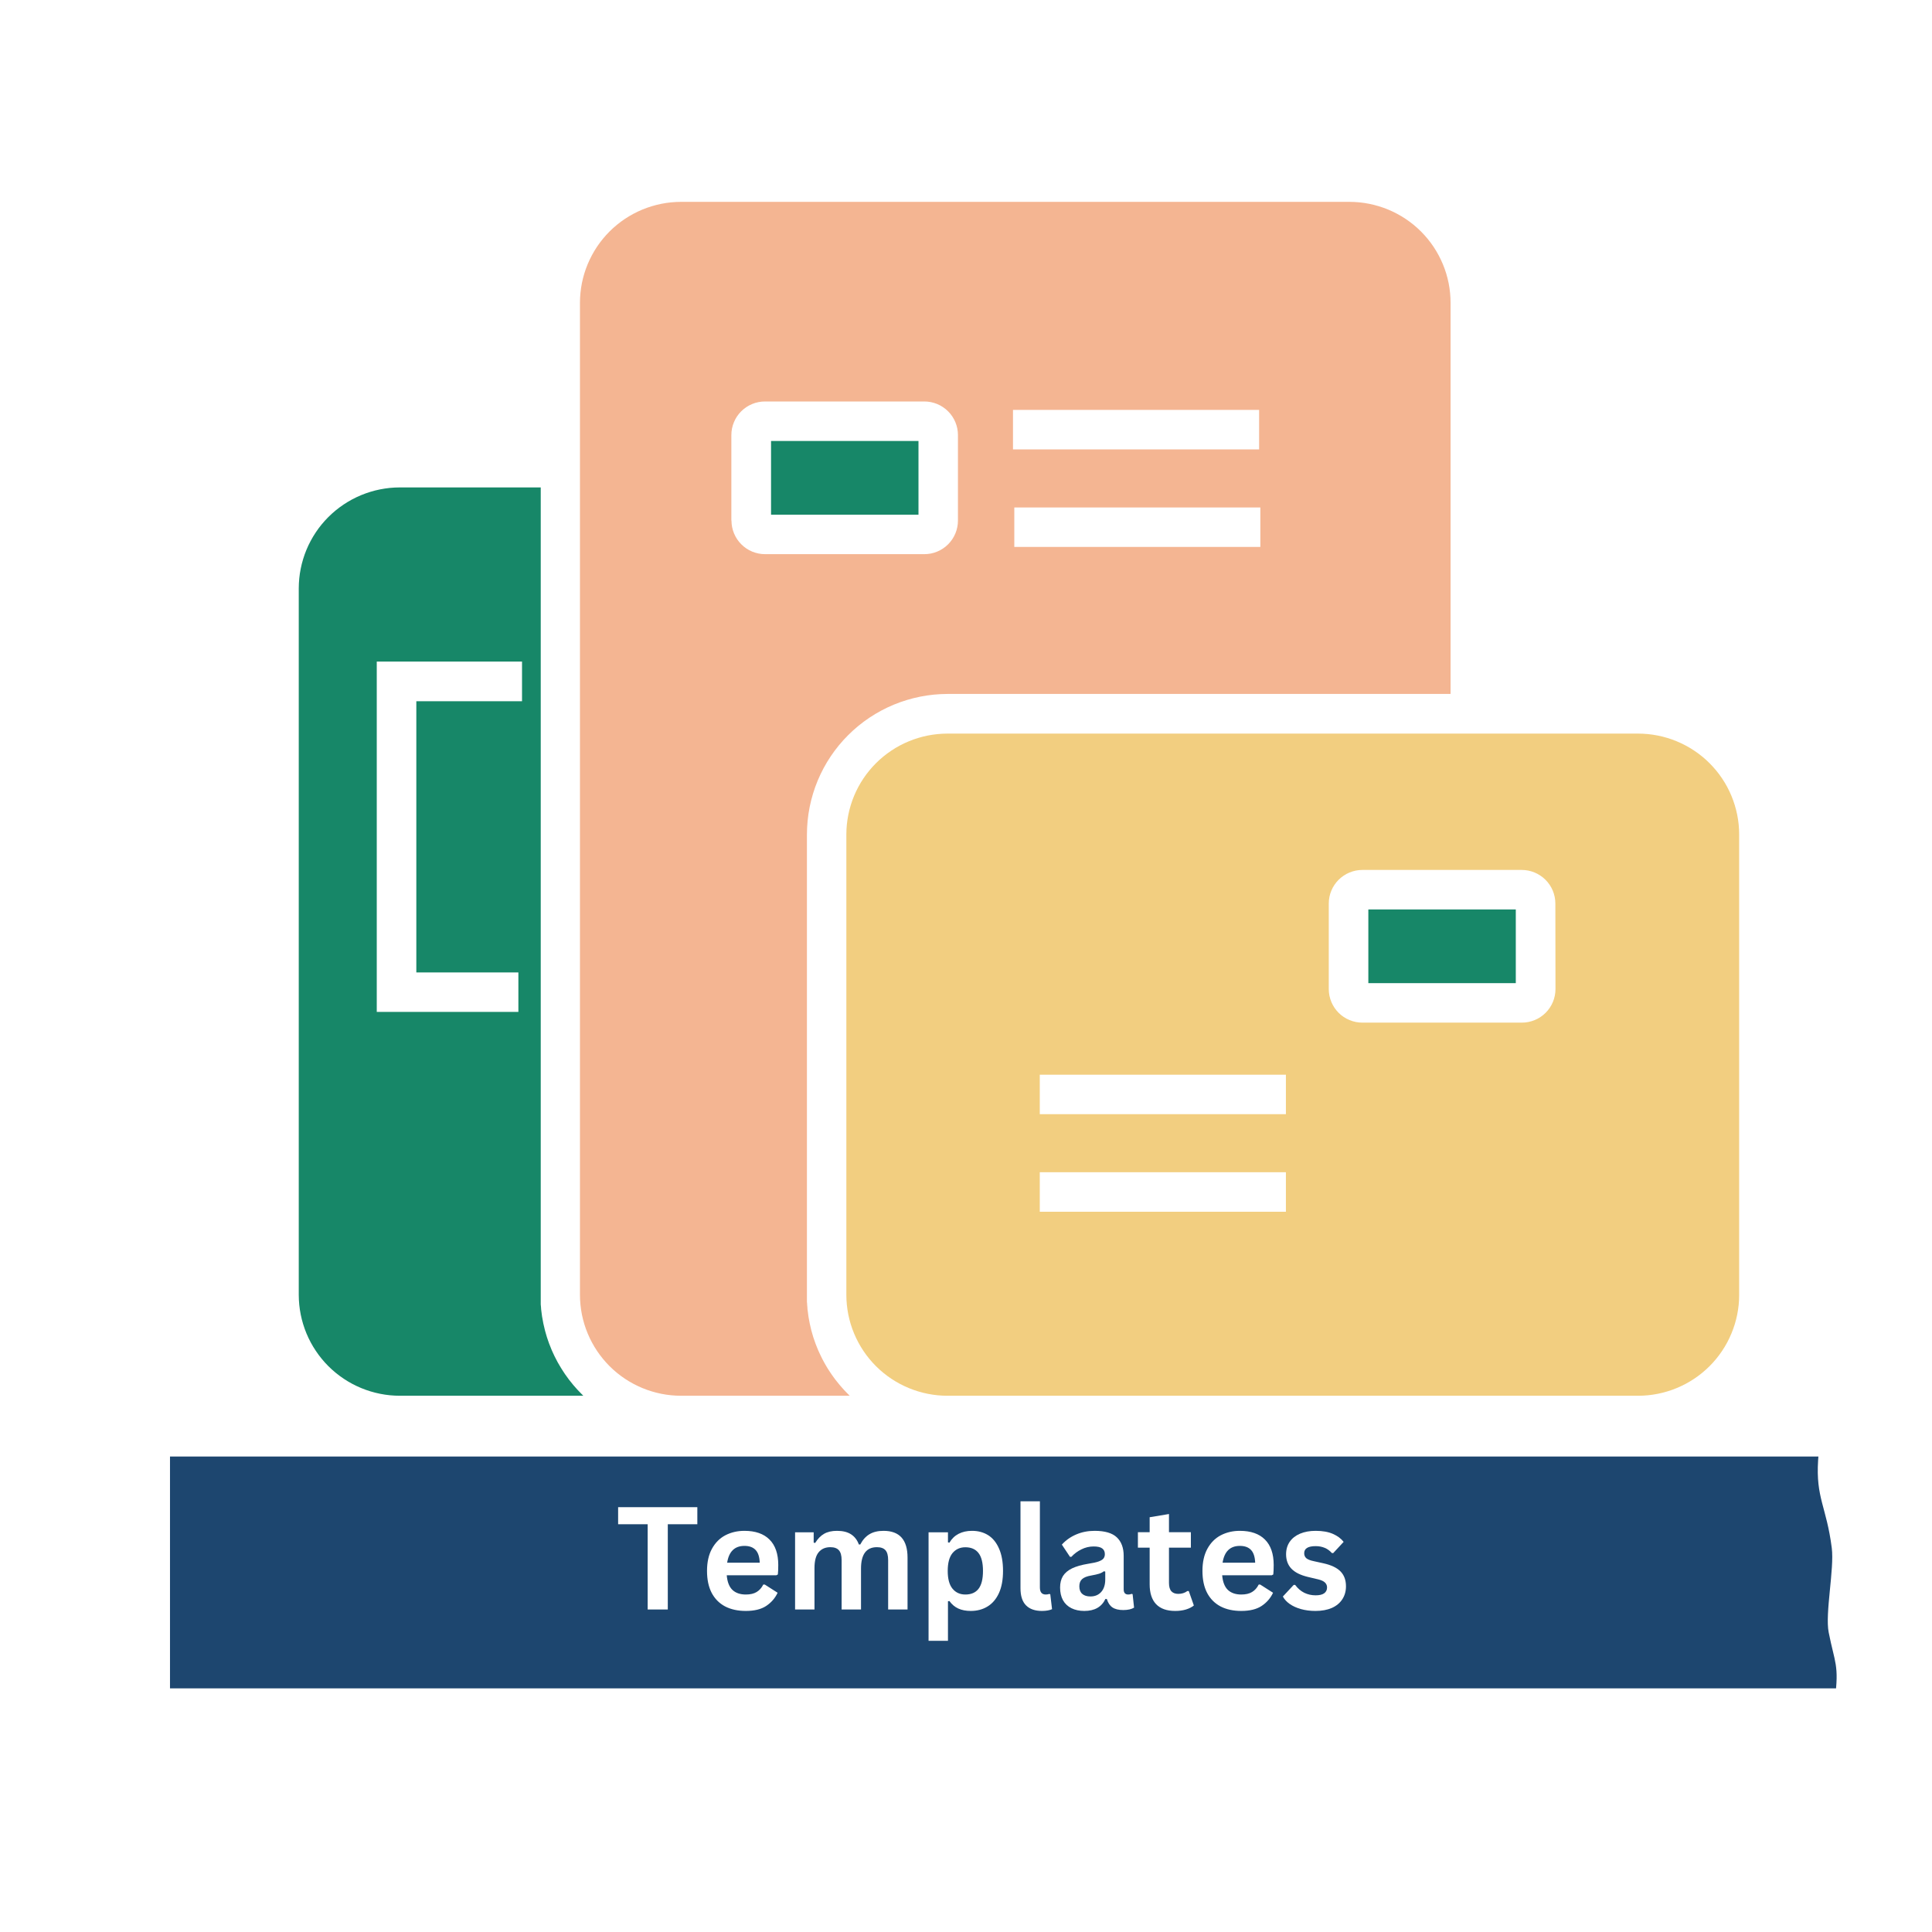 <svg xmlns="http://www.w3.org/2000/svg" xmlns:xlink="http://www.w3.org/1999/xlink" width="500" zoomAndPan="magnify" viewBox="0 0 375 375" height="500" preserveAspectRatio="xMidYMid meet" version="1.0"><defs><filter x="0%" y="0%" width="100%" height="100%" id="1ee10c9d0b"><feColorMatrix values="0 0 0 0 1 0 0 0 0 1 0 0 0 0 1 0 0 0 1 0" color-interpolation-filters="sRGB"/></filter><g/><mask id="b5cceef45d"><g filter="url(#1ee10c9d0b)"><rect x="-37.5" width="450" fill="#000000" y="-37.5" height="450" fill-opacity="0.886"/></g></mask><clipPath id="3c2ee517ff"><path d="M 11.996 38.715 L 335.641 38.715 L 335.641 83.715 L 11.996 83.715 Z M 11.996 38.715 " clip-rule="nonzero"/></clipPath><clipPath id="0b8f74f46a"><rect x="0" width="336" y="0" height="100"/></clipPath><clipPath id="3ac1b46cc5"><path d="M 57.906 94 L 114 94 L 114 270.961 L 57.906 270.961 Z M 57.906 94 " clip-rule="nonzero"/></clipPath><clipPath id="8df22e05b4"><path d="M 112 39.211 L 282 39.211 L 282 270.961 L 112 270.961 Z M 112 39.211 " clip-rule="nonzero"/></clipPath><clipPath id="7c3be16c05"><path d="M 164 142 L 337.656 142 L 337.656 270.961 L 164 270.961 Z M 164 142 " clip-rule="nonzero"/></clipPath></defs><rect x="-37.5" width="450" fill="#ffffff" y="-37.5" height="450" fill-opacity="1"/><rect x="-37.5" width="450" fill="#ffffff" y="-37.5" height="450" fill-opacity="1"/><rect x="-37.5" width="450" fill="#ffffff" y="-37.5" height="450" fill-opacity="1"/><g mask="url(#b5cceef45d)"><g transform="matrix(1, 0, 0, 1, 21, 244)"><g clip-path="url(#0b8f74f46a)"><g clip-path="url(#3c2ee517ff)"><path fill="#002e5d" d="M 0.762 7.016 C 1.059 16.141 0.809 16.691 0.781 22.711 C 0.762 27.328 2.773 28.418 2.527 34.098 C 2.234 40.867 2.98 40.238 2.82 42.633 C 2.527 47.047 1.645 52.387 1.645 54.992 C 1.645 59.129 1.047 65.359 1.352 69.414 C 1.688 73.863 0.762 72.949 1.938 80.305 C 3.117 87.664 2.527 87.879 2.527 92.375 C 2.527 93.969 -0.578 97.168 4.586 98.262 C 18.375 101.176 48.238 97.168 62.52 96.551 C 75.906 95.969 85.027 97.895 98.105 96.789 C 108.457 95.914 124.582 100.039 135.453 99.73 C 154.125 99.207 169.512 95.676 188.094 95.023 C 197.301 94.699 213.266 94.324 222.5 94.434 C 229.996 94.523 233.398 96.199 240.734 96.492 C 248.414 96.805 261.852 95.664 269.262 95.316 C 278.23 94.895 287.824 92.621 296.691 93.246 C 301.238 93.57 330.895 95.438 333.945 94.148 C 335.453 93.512 334.254 92.668 335.133 85.898 C 336.016 79.129 335.129 78.852 333.945 72.836 C 333.219 69.152 335.062 60.5 334.547 56.465 C 333.52 48.418 331.418 46.777 331.898 39.395 C 332.281 33.551 333.945 27.922 333.945 22.109 C 333.945 17.316 334.547 14.895 334.547 9.961 C 334.547 9.242 336.238 1.855 333.957 1.426 C 329.898 0.66 314.402 3.258 310.527 3.5 C 291.926 4.664 281.891 2.055 262.789 1.719 C 254.766 1.578 237.66 4.625 229.633 4.398 C 216.738 4.035 195.137 6.711 184.562 6.43 C 170.199 6.047 167.121 2.727 149.57 2.309 C 145.996 2.223 131.016 1.469 127.449 1.398 C 113.887 1.125 100.195 1.777 86.586 2.535 C 75.996 3.121 65.457 3.773 55.066 4.098 C 46.586 4.363 36.836 4.699 28.457 4.699 C 18.422 4.699 0.684 4.504 0.762 7.016 Z M 0.762 7.016 " fill-opacity="1" fill-rule="nonzero"/></g></g></g></g><path fill="#000000" d="M 145.59 117.668 L 245.594 117.668 L 245.594 125.336 L 145.59 125.336 Z M 145.59 117.668 " fill-opacity="1" fill-rule="nonzero"/><path fill="#178768" d="M 149.66 85.594 L 178.277 85.594 L 178.277 99.898 L 149.66 99.898 Z M 149.66 85.594 " fill-opacity="1" fill-rule="nonzero"/><g clip-path="url(#3ac1b46cc5)"><path fill="#178768" d="M 112.586 270.266 C 112.43 270.109 112.285 269.965 112.141 269.805 L 111.68 269.289 L 111.266 268.816 L 110.828 268.27 L 110.434 267.781 C 110.297 267.598 110.164 267.406 110.027 267.215 L 109.66 266.707 C 109.527 266.516 109.398 266.316 109.273 266.117 C 109.152 265.918 109.043 265.773 108.938 265.594 C 108.828 265.418 108.691 265.188 108.574 264.98 L 108.262 264.445 C 108.145 264.238 108.039 264.023 107.93 263.809 C 107.824 263.594 107.738 263.449 107.645 263.258 C 107.555 263.066 107.445 262.82 107.34 262.605 L 107.086 262.047 C 106.992 261.816 106.902 261.594 106.816 261.363 C 106.73 261.133 106.656 260.988 106.586 260.797 C 106.516 260.605 106.426 260.328 106.34 260.09 L 106.148 259.516 C 106.07 259.277 106.004 259.031 105.934 258.789 L 105.773 258.211 C 105.703 257.969 105.648 257.715 105.594 257.445 C 105.543 257.18 105.496 257.062 105.457 256.863 C 105.418 256.664 105.363 256.352 105.32 256.098 C 105.273 255.844 105.242 255.715 105.211 255.516 C 105.18 255.316 105.141 254.969 105.105 254.695 C 105.066 254.418 105.051 254.324 105.035 254.141 C 105.035 253.828 104.98 253.512 104.957 253.199 C 104.957 253.047 104.957 252.898 104.957 252.746 C 104.957 252.277 104.957 251.805 104.957 251.328 L 104.957 94.609 L 77.605 94.609 C 76.965 94.609 76.324 94.641 75.684 94.703 C 75.047 94.77 74.41 94.863 73.781 94.988 C 73.152 95.113 72.527 95.27 71.914 95.457 C 71.301 95.645 70.695 95.859 70.102 96.105 C 69.508 96.352 68.93 96.625 68.363 96.926 C 67.797 97.23 67.246 97.559 66.711 97.918 C 66.176 98.273 65.66 98.656 65.164 99.062 C 64.668 99.469 64.195 99.898 63.738 100.352 C 63.285 100.805 62.855 101.281 62.445 101.777 C 62.039 102.273 61.656 102.785 61.301 103.32 C 60.945 103.852 60.613 104.402 60.312 104.969 C 60.008 105.531 59.734 106.109 59.488 106.703 C 59.242 107.297 59.023 107.898 58.84 108.512 C 58.652 109.125 58.496 109.746 58.371 110.375 C 58.242 111.004 58.148 111.637 58.086 112.277 C 58.023 112.914 57.992 113.555 57.988 114.195 L 57.988 251.336 C 57.992 251.977 58.023 252.617 58.086 253.254 C 58.148 253.891 58.246 254.527 58.371 255.156 C 58.496 255.781 58.652 256.402 58.84 257.016 C 59.027 257.629 59.242 258.234 59.488 258.824 C 59.734 259.418 60.012 259.996 60.312 260.562 C 60.617 261.125 60.945 261.676 61.305 262.207 C 61.66 262.742 62.043 263.254 62.449 263.75 C 62.855 264.246 63.289 264.723 63.742 265.176 C 64.195 265.629 64.672 266.059 65.168 266.465 C 65.664 266.871 66.18 267.254 66.715 267.609 C 67.246 267.965 67.797 268.293 68.363 268.598 C 68.93 268.898 69.512 269.172 70.102 269.418 C 70.695 269.664 71.301 269.883 71.914 270.066 C 72.531 270.254 73.152 270.41 73.781 270.535 C 74.41 270.66 75.047 270.758 75.684 270.82 C 76.324 270.883 76.965 270.914 77.605 270.914 L 113.223 270.914 L 113.062 270.754 C 112.898 270.594 112.738 270.434 112.586 270.266 Z M 101.324 136.105 L 80.809 136.105 L 80.809 188.75 L 100.617 188.75 L 100.617 196.414 L 73.129 196.414 L 73.129 128.414 L 101.324 128.414 Z M 101.324 136.105 " fill-opacity="1" fill-rule="nonzero"/></g><g clip-path="url(#8df22e05b4)"><path fill="#f4b592" d="M 164.285 270.266 C 164.141 270.109 163.984 269.965 163.848 269.805 C 163.707 269.645 163.539 269.469 163.387 269.289 C 163.23 269.113 163.102 268.977 162.973 268.816 C 162.84 268.652 162.68 268.453 162.535 268.27 L 162.141 267.781 L 161.727 267.215 L 161.367 266.707 C 161.227 266.516 161.105 266.316 160.973 266.117 C 160.844 265.918 160.75 265.773 160.637 265.594 L 160.273 264.98 L 159.969 264.445 C 159.852 264.238 159.746 264.023 159.629 263.809 C 159.516 263.594 159.438 263.449 159.355 263.258 C 159.27 263.066 159.145 262.82 159.047 262.605 C 158.945 262.391 158.871 262.23 158.793 262.047 C 158.715 261.863 158.609 261.594 158.516 261.363 C 158.426 261.133 158.363 260.988 158.293 260.797 C 158.223 260.605 158.125 260.328 158.047 260.09 C 157.973 259.852 157.91 259.707 157.848 259.516 L 157.641 258.789 C 157.586 258.598 157.527 258.406 157.473 258.211 C 157.418 258.02 157.355 257.715 157.297 257.445 C 157.234 257.18 157.203 257.062 157.164 256.863 C 157.125 256.664 157.066 256.352 157.02 256.098 C 156.973 255.844 156.949 255.715 156.918 255.516 C 156.887 255.316 156.844 254.969 156.812 254.695 C 156.781 254.418 156.758 254.324 156.734 254.141 C 156.734 253.828 156.688 253.512 156.664 253.199 C 156.664 253.047 156.664 252.898 156.625 252.746 C 156.625 252.277 156.625 251.805 156.625 251.328 L 156.625 161.949 C 156.629 161.055 156.672 160.164 156.762 159.277 C 156.848 158.391 156.98 157.508 157.156 156.633 C 157.332 155.758 157.547 154.895 157.809 154.039 C 158.066 153.188 158.367 152.348 158.711 151.523 C 159.055 150.699 159.434 149.895 159.855 149.109 C 160.277 148.32 160.738 147.555 161.234 146.816 C 161.73 146.074 162.262 145.355 162.828 144.668 C 163.398 143.977 163.996 143.316 164.629 142.688 C 165.262 142.055 165.922 141.457 166.613 140.891 C 167.305 140.324 168.02 139.793 168.762 139.297 C 169.508 138.801 170.273 138.344 171.059 137.922 C 171.848 137.5 172.656 137.121 173.48 136.777 C 174.309 136.434 175.148 136.133 176.004 135.875 C 176.859 135.617 177.723 135.398 178.602 135.223 C 179.477 135.047 180.359 134.918 181.25 134.828 C 182.141 134.742 183.031 134.695 183.926 134.695 L 281.555 134.695 L 281.555 58.762 C 281.555 58.121 281.523 57.48 281.457 56.844 C 281.395 56.203 281.301 55.57 281.176 54.941 C 281.047 54.312 280.891 53.691 280.707 53.078 C 280.52 52.465 280.301 51.863 280.055 51.27 C 279.809 50.68 279.535 50.102 279.23 49.535 C 278.93 48.969 278.598 48.422 278.242 47.887 C 277.887 47.355 277.504 46.84 277.094 46.344 C 276.688 45.852 276.258 45.375 275.805 44.922 C 275.348 44.469 274.875 44.039 274.379 43.633 C 273.879 43.227 273.367 42.844 272.832 42.488 C 272.297 42.133 271.746 41.801 271.18 41.5 C 270.613 41.199 270.035 40.922 269.441 40.676 C 268.848 40.434 268.246 40.215 267.629 40.031 C 267.016 39.844 266.395 39.688 265.766 39.562 C 265.133 39.434 264.5 39.34 263.859 39.277 C 263.223 39.215 262.582 39.184 261.938 39.18 L 132.188 39.18 C 131.543 39.184 130.902 39.215 130.266 39.277 C 129.625 39.34 128.992 39.434 128.359 39.562 C 127.73 39.688 127.109 39.844 126.496 40.031 C 125.879 40.215 125.277 40.434 124.684 40.676 C 124.09 40.922 123.512 41.199 122.945 41.5 C 122.379 41.801 121.828 42.133 121.293 42.488 C 120.758 42.844 120.246 43.227 119.746 43.633 C 119.25 44.039 118.777 44.469 118.32 44.922 C 117.867 45.375 117.438 45.852 117.031 46.344 C 116.621 46.84 116.238 47.355 115.883 47.887 C 115.527 48.422 115.195 48.969 114.895 49.535 C 114.59 50.102 114.316 50.68 114.07 51.27 C 113.824 51.863 113.605 52.465 113.418 53.078 C 113.234 53.691 113.078 54.312 112.949 54.941 C 112.824 55.57 112.73 56.203 112.668 56.844 C 112.602 57.48 112.57 58.121 112.57 58.762 L 112.57 251.336 C 112.57 251.977 112.602 252.617 112.668 253.254 C 112.73 253.891 112.824 254.527 112.949 255.156 C 113.078 255.781 113.234 256.402 113.418 257.016 C 113.605 257.629 113.824 258.234 114.07 258.824 C 114.316 259.418 114.59 259.996 114.895 260.562 C 115.195 261.125 115.527 261.676 115.883 262.207 C 116.238 262.742 116.621 263.254 117.031 263.75 C 117.438 264.246 117.867 264.723 118.32 265.176 C 118.777 265.629 119.25 266.059 119.746 266.465 C 120.246 266.871 120.758 267.254 121.293 267.609 C 121.828 267.965 122.379 268.293 122.945 268.598 C 123.512 268.898 124.09 269.172 124.684 269.418 C 125.277 269.664 125.879 269.883 126.496 270.066 C 127.109 270.254 127.73 270.41 128.359 270.535 C 128.992 270.66 129.625 270.758 130.266 270.82 C 130.902 270.883 131.543 270.914 132.188 270.914 L 164.922 270.914 L 164.77 270.754 C 164.602 270.594 164.445 270.434 164.285 270.266 Z M 244.633 106.16 L 196.875 106.16 L 196.875 98.496 L 244.633 98.496 Z M 196.621 79.559 L 244.395 79.559 L 244.395 87.227 L 196.621 87.227 Z M 141.957 101.023 L 141.957 84.434 C 141.957 84.008 142 83.582 142.082 83.164 C 142.168 82.746 142.293 82.34 142.457 81.945 C 142.621 81.547 142.82 81.172 143.059 80.816 C 143.297 80.465 143.57 80.133 143.871 79.832 C 144.176 79.531 144.504 79.262 144.859 79.023 C 145.219 78.785 145.594 78.586 145.988 78.422 C 146.383 78.258 146.793 78.133 147.211 78.051 C 147.633 77.969 148.059 77.926 148.484 77.926 L 179.414 77.926 C 179.844 77.926 180.27 77.969 180.688 78.051 C 181.105 78.137 181.516 78.262 181.91 78.422 C 182.305 78.586 182.68 78.789 183.035 79.027 C 183.395 79.262 183.723 79.531 184.023 79.836 C 184.328 80.137 184.598 80.465 184.836 80.82 C 185.074 81.176 185.273 81.551 185.438 81.945 C 185.602 82.34 185.727 82.746 185.809 83.164 C 185.895 83.586 185.938 84.008 185.938 84.434 L 185.938 101.055 C 185.938 101.48 185.895 101.906 185.809 102.324 C 185.727 102.742 185.602 103.148 185.438 103.543 C 185.273 103.938 185.074 104.312 184.836 104.668 C 184.598 105.023 184.328 105.352 184.023 105.656 C 183.723 105.957 183.395 106.227 183.035 106.465 C 182.68 106.703 182.305 106.902 181.91 107.066 C 181.516 107.23 181.105 107.355 180.688 107.438 C 180.27 107.52 179.844 107.562 179.414 107.562 L 148.508 107.562 C 148.078 107.562 147.656 107.523 147.234 107.438 C 146.816 107.355 146.406 107.23 146.012 107.07 C 145.617 106.906 145.238 106.703 144.883 106.469 C 144.527 106.23 144.199 105.961 143.895 105.656 C 143.59 105.355 143.32 105.027 143.082 104.672 C 142.844 104.316 142.645 103.941 142.48 103.547 C 142.316 103.152 142.191 102.746 142.105 102.324 C 142.023 101.906 141.98 101.484 141.98 101.055 Z M 141.957 101.023 " fill-opacity="1" fill-rule="nonzero"/></g><path fill="#178768" d="M 265.594 176.523 L 294.215 176.523 L 294.215 190.828 L 265.594 190.828 Z M 265.594 176.523 " fill-opacity="1" fill-rule="nonzero"/><g clip-path="url(#7c3be16c05)"><path fill="#f2ce80" d="M 317.953 142.391 L 183.895 142.391 C 183.254 142.391 182.613 142.426 181.973 142.488 C 181.336 142.551 180.699 142.645 180.07 142.77 C 179.441 142.895 178.82 143.051 178.207 143.238 C 177.594 143.426 176.988 143.641 176.395 143.887 C 175.805 144.133 175.223 144.406 174.656 144.707 C 174.09 145.008 173.543 145.336 173.008 145.695 C 172.473 146.051 171.961 146.43 171.465 146.836 C 170.965 147.242 170.492 147.672 170.039 148.125 C 169.582 148.578 169.152 149.051 168.746 149.547 C 168.336 150.039 167.957 150.555 167.598 151.086 C 167.242 151.617 166.91 152.168 166.609 152.73 C 166.305 153.297 166.031 153.875 165.781 154.465 C 165.535 155.059 165.32 155.66 165.133 156.273 C 164.945 156.883 164.789 157.504 164.66 158.133 C 164.535 158.762 164.441 159.395 164.375 160.031 C 164.312 160.668 164.277 161.309 164.277 161.949 L 164.277 251.336 C 164.277 251.977 164.309 252.617 164.375 253.254 C 164.438 253.891 164.531 254.527 164.656 255.156 C 164.785 255.781 164.941 256.402 165.125 257.016 C 165.312 257.629 165.531 258.234 165.777 258.824 C 166.023 259.418 166.297 259.996 166.602 260.562 C 166.902 261.125 167.234 261.676 167.59 262.207 C 167.945 262.742 168.328 263.254 168.738 263.75 C 169.145 264.246 169.574 264.723 170.031 265.176 C 170.484 265.629 170.957 266.059 171.457 266.465 C 171.953 266.871 172.469 267.254 173 267.609 C 173.535 267.965 174.086 268.293 174.652 268.598 C 175.219 268.898 175.797 269.172 176.391 269.418 C 176.984 269.664 177.586 269.883 178.203 270.066 C 178.816 270.254 179.438 270.41 180.07 270.535 C 180.699 270.66 181.332 270.758 181.973 270.82 C 182.609 270.883 183.25 270.914 183.895 270.914 L 317.953 270.914 C 318.598 270.914 319.238 270.883 319.875 270.82 C 320.516 270.758 321.148 270.66 321.781 270.535 C 322.41 270.41 323.031 270.254 323.648 270.066 C 324.262 269.883 324.863 269.664 325.457 269.418 C 326.051 269.172 326.633 268.898 327.199 268.598 C 327.766 268.293 328.312 267.965 328.848 267.609 C 329.383 267.254 329.898 266.871 330.395 266.465 C 330.891 266.059 331.363 265.629 331.82 265.176 C 332.273 264.723 332.703 264.246 333.113 263.75 C 333.52 263.254 333.902 262.742 334.258 262.207 C 334.617 261.676 334.945 261.125 335.25 260.562 C 335.551 259.996 335.824 259.418 336.07 258.824 C 336.316 258.234 336.535 257.629 336.723 257.016 C 336.91 256.402 337.066 255.781 337.191 255.156 C 337.316 254.527 337.41 253.891 337.477 253.254 C 337.539 252.617 337.57 251.977 337.57 251.336 L 337.57 161.949 C 337.57 161.309 337.535 160.668 337.473 160.031 C 337.41 159.395 337.312 158.762 337.188 158.133 C 337.059 157.504 336.902 156.883 336.715 156.273 C 336.527 155.66 336.312 155.059 336.066 154.465 C 335.82 153.875 335.543 153.297 335.242 152.73 C 334.938 152.168 334.609 151.617 334.25 151.086 C 333.895 150.555 333.512 150.039 333.102 149.547 C 332.695 149.051 332.266 148.578 331.812 148.125 C 331.355 147.672 330.883 147.242 330.387 146.836 C 329.891 146.43 329.375 146.051 328.84 145.695 C 328.309 145.336 327.758 145.008 327.191 144.707 C 326.625 144.406 326.047 144.133 325.453 143.887 C 324.859 143.641 324.258 143.426 323.641 143.238 C 323.027 143.051 322.406 142.895 321.777 142.77 C 321.148 142.645 320.516 142.551 319.875 142.488 C 319.238 142.426 318.598 142.391 317.953 142.391 Z M 249.594 235.199 L 201.82 235.199 L 201.82 227.531 L 249.594 227.531 Z M 249.594 216.262 L 201.82 216.262 L 201.82 208.598 L 249.594 208.598 Z M 301.918 191.984 C 301.918 192.41 301.875 192.836 301.789 193.254 C 301.707 193.672 301.582 194.082 301.418 194.477 C 301.254 194.871 301.051 195.246 300.812 195.602 C 300.574 195.957 300.305 196.285 300.004 196.586 C 299.699 196.891 299.371 197.16 299.012 197.395 C 298.656 197.633 298.281 197.836 297.887 197.996 C 297.488 198.16 297.082 198.285 296.66 198.367 C 296.242 198.453 295.816 198.492 295.387 198.492 L 264.434 198.492 C 264.008 198.492 263.582 198.449 263.164 198.367 C 262.742 198.281 262.336 198.16 261.941 197.996 C 261.547 197.832 261.168 197.633 260.812 197.395 C 260.457 197.156 260.129 196.887 259.824 196.586 C 259.523 196.281 259.254 195.953 259.016 195.598 C 258.777 195.242 258.578 194.867 258.414 194.473 C 258.25 194.078 258.125 193.672 258.039 193.254 C 257.957 192.836 257.914 192.41 257.914 191.984 L 257.914 175.371 C 257.914 174.945 257.957 174.52 258.039 174.102 C 258.121 173.684 258.246 173.273 258.41 172.879 C 258.574 172.484 258.773 172.109 259.012 171.754 C 259.25 171.398 259.52 171.07 259.824 170.766 C 260.125 170.465 260.457 170.195 260.812 169.957 C 261.168 169.719 261.543 169.516 261.938 169.355 C 262.336 169.191 262.742 169.066 263.164 168.98 C 263.582 168.898 264.008 168.855 264.434 168.855 L 295.367 168.855 C 295.793 168.855 296.219 168.898 296.637 168.98 C 297.059 169.066 297.465 169.188 297.863 169.352 C 298.258 169.516 298.633 169.719 298.992 169.957 C 299.348 170.195 299.676 170.465 299.98 170.766 C 300.281 171.07 300.555 171.398 300.793 171.754 C 301.031 172.109 301.23 172.484 301.395 172.879 C 301.559 173.273 301.684 173.68 301.766 174.102 C 301.852 174.52 301.895 174.945 301.895 175.371 Z M 301.918 191.984 " fill-opacity="1" fill-rule="nonzero"/></g><g fill="#000000" fill-opacity="1"><g transform="translate(187.5, 196.125)"><g/></g></g><g fill="#ffffff" fill-opacity="1"><g transform="translate(119.431, 312.401)"><g><path d="M 15.922 -19.859 L 15.922 -16.547 L 10.188 -16.547 L 10.188 0 L 6.281 0 L 6.281 -16.547 L 0.547 -16.547 L 0.547 -19.859 Z M 15.922 -19.859 "/></g></g></g><g fill="#ffffff" fill-opacity="1"><g transform="translate(135.888, 312.401)"><g><path d="M 14.797 -6.641 L 5.172 -6.641 C 5.285 -5.336 5.656 -4.391 6.281 -3.797 C 6.914 -3.203 7.781 -2.906 8.875 -2.906 C 9.738 -2.906 10.438 -3.066 10.969 -3.391 C 11.508 -3.711 11.941 -4.195 12.266 -4.844 L 12.547 -4.844 L 15.047 -3.25 C 14.555 -2.195 13.816 -1.344 12.828 -0.688 C 11.848 -0.039 10.531 0.281 8.875 0.281 C 7.332 0.281 5.992 -0.008 4.859 -0.594 C 3.734 -1.188 2.863 -2.062 2.25 -3.219 C 1.645 -4.383 1.344 -5.805 1.344 -7.484 C 1.344 -9.18 1.66 -10.613 2.297 -11.781 C 2.941 -12.957 3.812 -13.832 4.906 -14.406 C 6.008 -14.977 7.242 -15.266 8.609 -15.266 C 10.723 -15.266 12.344 -14.703 13.469 -13.578 C 14.602 -12.453 15.172 -10.805 15.172 -8.641 C 15.172 -7.848 15.145 -7.234 15.094 -6.797 Z M 11.578 -9.078 C 11.535 -10.211 11.266 -11.039 10.766 -11.562 C 10.273 -12.082 9.555 -12.344 8.609 -12.344 C 6.711 -12.344 5.594 -11.254 5.25 -9.078 Z M 11.578 -9.078 "/></g></g></g><g fill="#ffffff" fill-opacity="1"><g transform="translate(152.169, 312.401)"><g><path d="M 2.156 0 L 2.156 -14.984 L 5.766 -14.984 L 5.766 -12.969 L 6.062 -12.922 C 6.551 -13.723 7.125 -14.312 7.781 -14.688 C 8.438 -15.07 9.273 -15.266 10.297 -15.266 C 11.422 -15.266 12.328 -15.039 13.016 -14.594 C 13.711 -14.145 14.219 -13.488 14.531 -12.625 L 14.812 -12.625 C 15.281 -13.52 15.875 -14.18 16.594 -14.609 C 17.32 -15.047 18.234 -15.266 19.328 -15.266 C 22.43 -15.266 23.984 -13.535 23.984 -10.078 L 23.984 0 L 20.219 0 L 20.219 -9.594 C 20.219 -10.477 20.047 -11.113 19.703 -11.5 C 19.359 -11.895 18.805 -12.094 18.047 -12.094 C 15.984 -12.094 14.953 -10.707 14.953 -7.938 L 14.953 0 L 11.188 0 L 11.188 -9.594 C 11.188 -10.477 11.008 -11.113 10.656 -11.5 C 10.312 -11.895 9.758 -12.094 9 -12.094 C 8.031 -12.094 7.273 -11.766 6.734 -11.109 C 6.191 -10.461 5.922 -9.438 5.922 -8.031 L 5.922 0 Z M 2.156 0 "/></g></g></g><g fill="#ffffff" fill-opacity="1"><g transform="translate(178.077, 312.401)"><g><path d="M 2.156 6.078 L 2.156 -14.984 L 5.922 -14.984 L 5.922 -13.031 L 6.203 -12.969 C 6.648 -13.727 7.242 -14.301 7.984 -14.688 C 8.723 -15.07 9.594 -15.266 10.594 -15.266 C 11.801 -15.266 12.852 -14.977 13.75 -14.406 C 14.645 -13.832 15.344 -12.961 15.844 -11.797 C 16.352 -10.641 16.609 -9.203 16.609 -7.484 C 16.609 -5.773 16.344 -4.336 15.812 -3.172 C 15.281 -2.016 14.539 -1.148 13.594 -0.578 C 12.656 -0.004 11.57 0.281 10.344 0.281 C 9.414 0.281 8.609 0.125 7.922 -0.188 C 7.242 -0.5 6.672 -0.984 6.203 -1.641 L 5.922 -1.594 L 5.922 6.078 Z M 9.297 -2.906 C 10.422 -2.906 11.27 -3.27 11.844 -4 C 12.426 -4.738 12.719 -5.898 12.719 -7.484 C 12.719 -9.066 12.426 -10.227 11.844 -10.969 C 11.27 -11.707 10.422 -12.078 9.297 -12.078 C 8.254 -12.078 7.422 -11.695 6.797 -10.938 C 6.18 -10.176 5.875 -9.023 5.875 -7.484 C 5.875 -5.953 6.18 -4.805 6.797 -4.047 C 7.422 -3.285 8.254 -2.906 9.297 -2.906 Z M 9.297 -2.906 "/></g></g></g><g fill="#ffffff" fill-opacity="1"><g transform="translate(196.014, 312.401)"><g><path d="M 6.219 0.281 C 4.875 0.281 3.844 -0.082 3.125 -0.812 C 2.414 -1.539 2.062 -2.645 2.062 -4.125 L 2.062 -21 L 5.828 -21 L 5.828 -4.281 C 5.828 -3.363 6.207 -2.906 6.969 -2.906 C 7.188 -2.906 7.414 -2.941 7.656 -3.016 L 7.844 -2.953 L 8.188 -0.062 C 7.977 0.039 7.703 0.125 7.359 0.188 C 7.016 0.25 6.633 0.281 6.219 0.281 Z M 6.219 0.281 "/></g></g></g><g fill="#ffffff" fill-opacity="1"><g transform="translate(204.622, 312.401)"><g><path d="M 5.844 0.281 C 4.883 0.281 4.051 0.102 3.344 -0.25 C 2.633 -0.602 2.086 -1.117 1.703 -1.797 C 1.328 -2.484 1.141 -3.305 1.141 -4.266 C 1.141 -5.148 1.328 -5.895 1.703 -6.5 C 2.086 -7.102 2.676 -7.598 3.469 -7.984 C 4.27 -8.367 5.312 -8.664 6.594 -8.875 C 7.488 -9.008 8.172 -9.16 8.641 -9.328 C 9.109 -9.504 9.422 -9.703 9.578 -9.922 C 9.742 -10.141 9.828 -10.414 9.828 -10.75 C 9.828 -11.227 9.66 -11.594 9.328 -11.844 C 8.992 -12.102 8.438 -12.234 7.656 -12.234 C 6.82 -12.234 6.031 -12.047 5.281 -11.672 C 4.531 -11.305 3.879 -10.82 3.328 -10.219 L 3.062 -10.219 L 1.484 -12.594 C 2.242 -13.438 3.172 -14.094 4.266 -14.562 C 5.359 -15.031 6.551 -15.266 7.844 -15.266 C 9.832 -15.266 11.27 -14.844 12.156 -14 C 13.039 -13.156 13.484 -11.961 13.484 -10.422 L 13.484 -3.906 C 13.484 -3.238 13.781 -2.906 14.375 -2.906 C 14.594 -2.906 14.812 -2.945 15.031 -3.031 L 15.219 -2.969 L 15.5 -0.359 C 15.289 -0.223 15 -0.109 14.625 -0.016 C 14.25 0.066 13.844 0.109 13.406 0.109 C 12.508 0.109 11.805 -0.062 11.297 -0.406 C 10.797 -0.75 10.438 -1.289 10.219 -2.031 L 9.938 -2.047 C 9.207 -0.492 7.844 0.281 5.844 0.281 Z M 7.031 -2.531 C 7.906 -2.531 8.602 -2.82 9.125 -3.406 C 9.645 -3.988 9.906 -4.801 9.906 -5.844 L 9.906 -7.359 L 9.641 -7.422 C 9.41 -7.234 9.113 -7.078 8.75 -6.953 C 8.383 -6.836 7.859 -6.719 7.172 -6.594 C 6.359 -6.457 5.77 -6.223 5.406 -5.891 C 5.051 -5.566 4.875 -5.102 4.875 -4.5 C 4.875 -3.852 5.062 -3.363 5.438 -3.031 C 5.82 -2.695 6.352 -2.531 7.031 -2.531 Z M 7.031 -2.531 "/></g></g></g><g fill="#ffffff" fill-opacity="1"><g transform="translate(220.414, 312.401)"><g><path d="M 10.328 -3.578 L 11.312 -0.781 C 10.906 -0.445 10.395 -0.188 9.781 0 C 9.164 0.188 8.469 0.281 7.688 0.281 C 6.062 0.281 4.828 -0.156 3.984 -1.031 C 3.148 -1.914 2.734 -3.203 2.734 -4.891 L 2.734 -12 L 0.453 -12 L 0.453 -15 L 2.734 -15 L 2.734 -17.906 L 6.484 -18.531 L 6.484 -15 L 10.734 -15 L 10.734 -12 L 6.484 -12 L 6.484 -5.156 C 6.484 -4.414 6.641 -3.875 6.953 -3.531 C 7.266 -3.195 7.711 -3.031 8.297 -3.031 C 8.961 -3.031 9.547 -3.211 10.047 -3.578 Z M 10.328 -3.578 "/></g></g></g><g fill="#ffffff" fill-opacity="1"><g transform="translate(232.051, 312.401)"><g><path d="M 14.797 -6.641 L 5.172 -6.641 C 5.285 -5.336 5.656 -4.391 6.281 -3.797 C 6.914 -3.203 7.781 -2.906 8.875 -2.906 C 9.738 -2.906 10.438 -3.066 10.969 -3.391 C 11.508 -3.711 11.941 -4.195 12.266 -4.844 L 12.547 -4.844 L 15.047 -3.25 C 14.555 -2.195 13.816 -1.344 12.828 -0.688 C 11.848 -0.039 10.531 0.281 8.875 0.281 C 7.332 0.281 5.992 -0.008 4.859 -0.594 C 3.734 -1.188 2.863 -2.062 2.25 -3.219 C 1.645 -4.383 1.344 -5.805 1.344 -7.484 C 1.344 -9.18 1.66 -10.613 2.297 -11.781 C 2.941 -12.957 3.812 -13.832 4.906 -14.406 C 6.008 -14.977 7.242 -15.266 8.609 -15.266 C 10.723 -15.266 12.344 -14.703 13.469 -13.578 C 14.602 -12.453 15.172 -10.805 15.172 -8.641 C 15.172 -7.848 15.145 -7.234 15.094 -6.797 Z M 11.578 -9.078 C 11.535 -10.211 11.266 -11.039 10.766 -11.562 C 10.273 -12.082 9.555 -12.344 8.609 -12.344 C 6.711 -12.344 5.594 -11.254 5.25 -9.078 Z M 11.578 -9.078 "/></g></g></g><g fill="#ffffff" fill-opacity="1"><g transform="translate(248.331, 312.401)"><g><path d="M 7 0.281 C 5.977 0.281 5.039 0.16 4.188 -0.078 C 3.344 -0.316 2.617 -0.645 2.016 -1.062 C 1.41 -1.488 0.961 -1.973 0.672 -2.516 L 2.766 -4.766 L 3.062 -4.766 C 3.551 -4.098 4.133 -3.594 4.812 -3.25 C 5.5 -2.914 6.238 -2.75 7.031 -2.75 C 7.77 -2.75 8.32 -2.879 8.688 -3.141 C 9.062 -3.41 9.25 -3.789 9.25 -4.281 C 9.25 -4.656 9.113 -4.973 8.844 -5.234 C 8.582 -5.492 8.148 -5.695 7.547 -5.844 L 5.562 -6.312 C 4.082 -6.664 3 -7.207 2.312 -7.938 C 1.633 -8.664 1.297 -9.594 1.297 -10.719 C 1.297 -11.645 1.531 -12.453 2 -13.141 C 2.477 -13.828 3.148 -14.352 4.016 -14.719 C 4.879 -15.082 5.883 -15.266 7.031 -15.266 C 8.383 -15.266 9.504 -15.066 10.391 -14.672 C 11.273 -14.285 11.969 -13.77 12.469 -13.125 L 10.453 -10.953 L 10.188 -10.953 C 9.77 -11.422 9.301 -11.758 8.781 -11.969 C 8.258 -12.188 7.676 -12.297 7.031 -12.297 C 5.551 -12.297 4.812 -11.836 4.812 -10.922 C 4.812 -10.523 4.945 -10.203 5.219 -9.953 C 5.5 -9.711 5.988 -9.52 6.688 -9.375 L 8.531 -8.969 C 10.051 -8.633 11.16 -8.109 11.859 -7.391 C 12.566 -6.672 12.922 -5.707 12.922 -4.5 C 12.922 -3.539 12.68 -2.695 12.203 -1.969 C 11.734 -1.25 11.055 -0.691 10.172 -0.297 C 9.285 0.086 8.227 0.281 7 0.281 Z M 7 0.281 "/></g></g></g></svg>